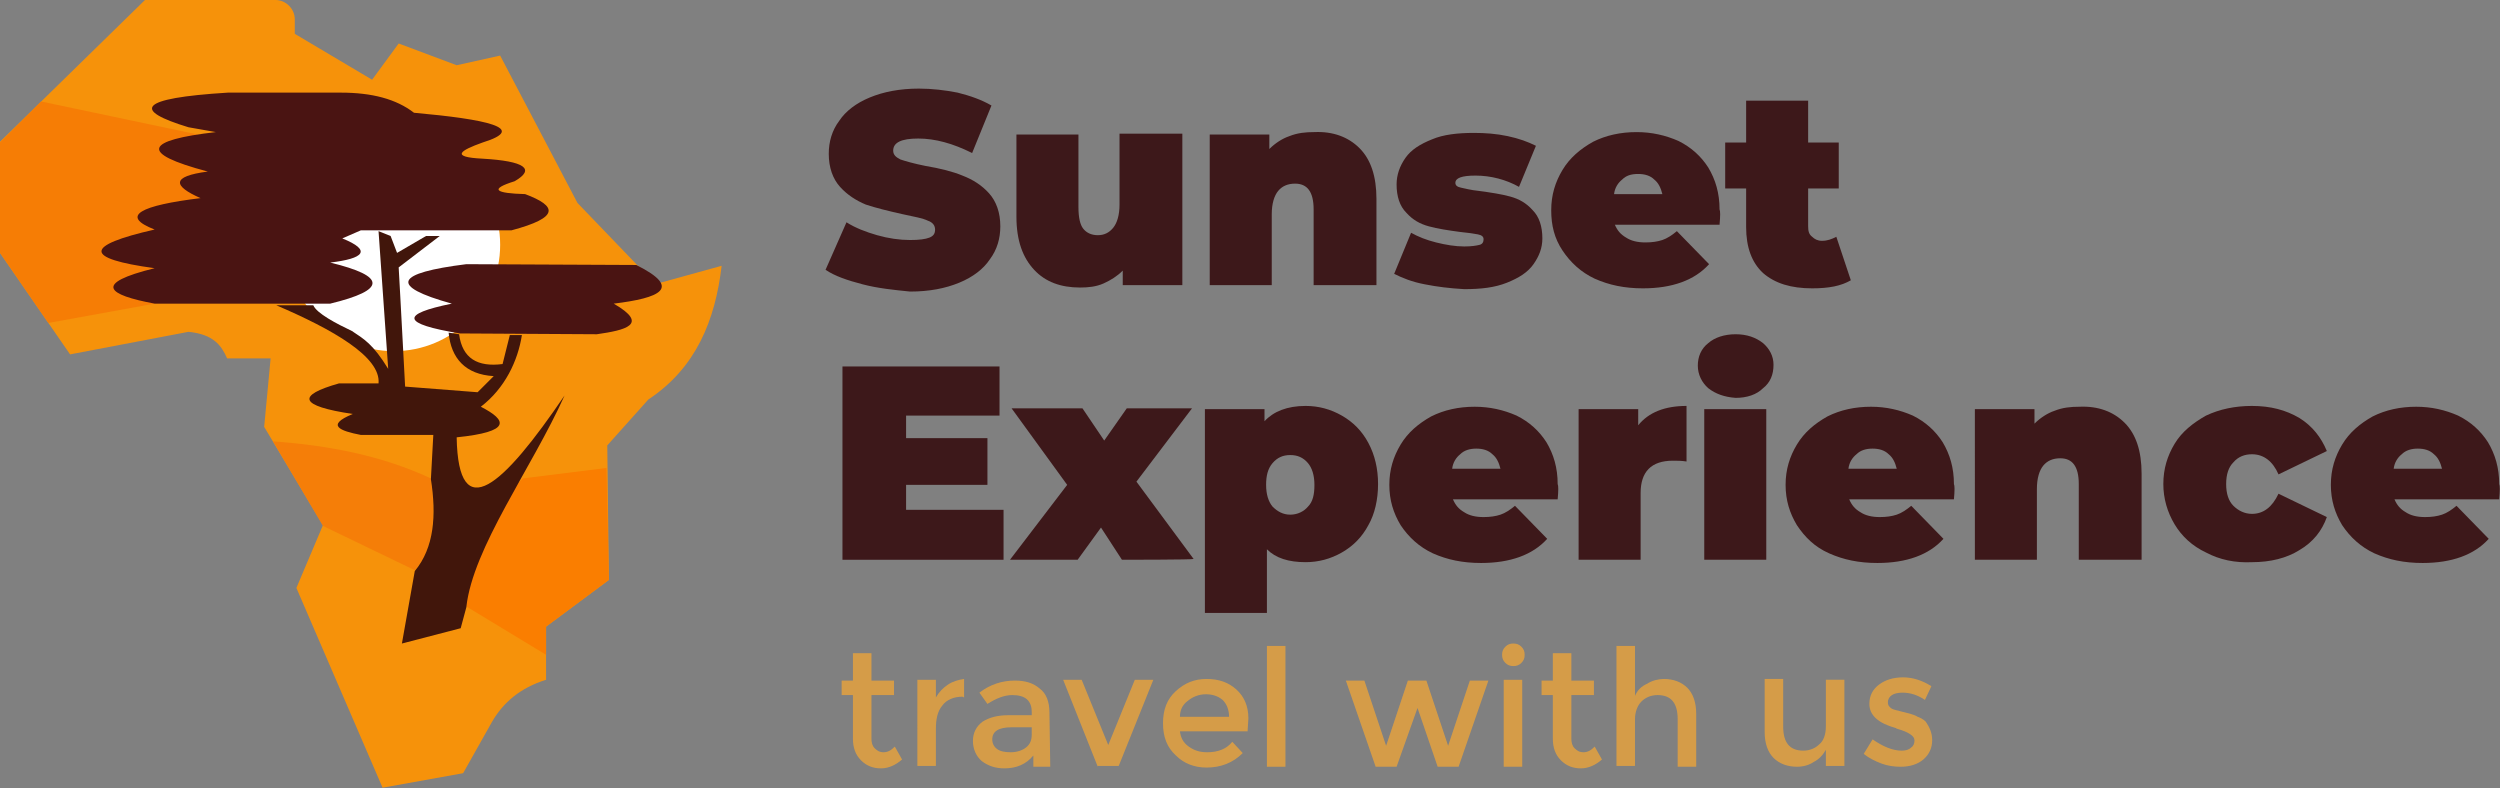 <?xml version="1.0" encoding="utf-8"?>
<!-- Generator: Adobe Illustrator 24.0.1, SVG Export Plug-In . SVG Version: 6.00 Build 0)  -->
<svg version="1.1" id="Layer_1" xmlns="http://www.w3.org/2000/svg" xmlns:xlink="http://www.w3.org/1999/xlink" x="0px" y="0px"
	 viewBox="0 0 310.4 97.9" style="enable-background:new 0 0 310.4 97.9;" xml:space="preserve">
<rect x="0" y="0" width="310.4" height="97.9" fill="#808080" stroke="none"/>
<style type="text/css">
	.st0{fill:#3D181A;}
	.st1{fill:#D59C48;}
	.st2{fill:#F6920A;}
	.st3{fill:#FFFFFF;}
	.st4{fill:#FA7E00;}
	.st5{fill:#F57E08;}
	.st6{fill:#41160B;}
	.st7{fill:#4A1412;}
	.st8{fill:#F67D05;}
</style>
<g>
	<path class="st0" d="M107.1,35.3c-1.9-0.5-3.4-1-4.6-1.8l2.6-5.9c1.1,0.7,2.4,1.2,3.8,1.6c1.4,0.4,2.8,0.6,4.1,0.6
		c1.1,0,1.9-0.1,2.4-0.3c0.5-0.2,0.7-0.5,0.7-1c0-0.5-0.3-0.9-0.9-1.1c-0.6-0.3-1.7-0.5-3.1-0.8c-1.8-0.4-3.4-0.8-4.6-1.2
		c-1.2-0.5-2.3-1.2-3.2-2.2c-0.9-1-1.4-2.4-1.4-4.1c0-1.5,0.4-2.9,1.3-4.1c0.8-1.2,2.1-2.2,3.8-2.9c1.7-0.7,3.7-1.1,6.1-1.1
		c1.6,0,3.3,0.2,4.8,0.5c1.6,0.4,3,0.9,4.2,1.6l-2.4,5.9c-2.4-1.2-4.6-1.8-6.7-1.8c-2.1,0-3.1,0.5-3.1,1.5c0,0.5,0.3,0.8,0.9,1.1
		c0.6,0.2,1.6,0.5,3.1,0.8c1.8,0.3,3.4,0.7,4.6,1.2c1.3,0.5,2.4,1.2,3.3,2.2c0.9,1,1.4,2.4,1.4,4.1c0,1.5-0.4,2.9-1.3,4.1
		c-0.8,1.2-2.1,2.2-3.8,2.9s-3.7,1.1-6.1,1.1C111,36,109,35.8,107.1,35.3z"/>
	<path class="st0" d="M146.8,16.7v18.7h-7.4v-1.8c-0.7,0.7-1.5,1.2-2.4,1.6c-0.9,0.4-1.9,0.5-2.9,0.5c-2.4,0-4.3-0.7-5.7-2.2
		s-2.2-3.6-2.2-6.6V16.7h7.7v9c0,1.3,0.2,2.2,0.6,2.7c0.4,0.5,1,0.8,1.8,0.8c0.8,0,1.4-0.3,1.9-0.9c0.5-0.6,0.8-1.6,0.8-2.9v-8.8
		H146.8z"/>
	<path class="st0" d="M168.8,18.4c1.4,1.4,2.1,3.5,2.1,6.3v10.7h-7.8v-9.4c0-2.2-0.8-3.2-2.3-3.2c-0.9,0-1.6,0.3-2.1,0.9
		c-0.5,0.6-0.8,1.6-0.8,2.9v8.8h-7.7V16.7h7.4v1.8c0.7-0.7,1.6-1.3,2.5-1.6c1-0.4,2-0.5,3.1-0.5C165.5,16.3,167.4,17,168.8,18.4z"/>
	<path class="st0" d="M176.9,35.3c-1.6-0.3-2.8-0.8-3.8-1.3l2.1-5.1c0.9,0.5,1.9,0.9,3.1,1.2c1.2,0.3,2.4,0.5,3.5,0.5
		c0.9,0,1.5-0.1,1.9-0.2c0.4-0.1,0.5-0.4,0.5-0.7c0-0.3-0.2-0.5-0.7-0.6s-1.2-0.2-2.2-0.3c-1.5-0.2-2.8-0.4-3.9-0.7
		c-1.1-0.3-2-0.8-2.8-1.7c-0.8-0.8-1.2-2-1.2-3.5c0-1.2,0.4-2.3,1.1-3.3c0.7-1,1.8-1.7,3.3-2.3c1.4-0.6,3.2-0.8,5.2-0.8
		c1.4,0,2.8,0.1,4.2,0.4c1.4,0.3,2.5,0.7,3.5,1.2l-2.1,5.1c-1.6-0.9-3.5-1.4-5.4-1.4c-1.7,0-2.5,0.3-2.5,0.9c0,0.3,0.2,0.5,0.7,0.6
		s1.2,0.3,2.2,0.4c1.5,0.2,2.8,0.4,3.9,0.7c1.1,0.3,2,0.8,2.8,1.7c0.8,0.8,1.2,2,1.2,3.5c0,1.2-0.4,2.2-1.1,3.2
		c-0.7,1-1.8,1.7-3.3,2.3c-1.5,0.6-3.2,0.8-5.3,0.8C180,35.8,178.4,35.6,176.9,35.3z"/>
	<path class="st0" d="M213.5,27.9h-13c0.3,0.7,0.7,1.2,1.4,1.6c0.6,0.4,1.4,0.6,2.4,0.6c0.8,0,1.5-0.1,2.1-0.3
		c0.6-0.2,1.2-0.6,1.8-1.1l4,4.1c-1.8,2-4.6,3-8.2,3c-2.3,0-4.2-0.4-6-1.2c-1.7-0.8-3-2-4-3.5s-1.4-3.1-1.4-5c0-1.9,0.5-3.5,1.4-5
		c0.9-1.5,2.2-2.6,3.8-3.5c1.6-0.8,3.4-1.2,5.4-1.2c1.9,0,3.6,0.4,5.2,1.1c1.6,0.8,2.8,1.9,3.7,3.3c0.9,1.5,1.4,3.2,1.4,5.2
		C213.6,26.2,213.6,26.8,213.5,27.9z M201.4,22.3c-0.5,0.4-0.9,1-1,1.8h6c-0.2-0.8-0.5-1.4-1-1.8c-0.5-0.5-1.2-0.7-2-0.7
		C202.5,21.6,201.9,21.8,201.4,22.3z"/>
	<path class="st0" d="M229.8,34.8c-1.2,0.7-2.7,1-4.8,1c-2.6,0-4.6-0.6-6.1-1.9c-1.4-1.3-2.1-3.2-2.1-5.7v-4.8h-2.6v-5.7h2.6v-5.2
		h7.7v5.2h3.8v5.7h-3.8v4.7c0,0.6,0.1,1,0.5,1.3c0.3,0.3,0.7,0.5,1.2,0.5c0.7,0,1.2-0.2,1.8-0.5L229.8,34.8z"/>
</g>
<g>
	<path class="st0" d="M124.6,63.4v6.1h-20v-24h19.5v6.1h-11.6v2.8h10.1v5.8h-10.1v3.1H124.6z"/>
	<path class="st0" d="M139.3,69.5l-2.6-4l-2.9,4h-8.4l7.1-9.3l-6.9-9.5h8.8l2.7,4l2.8-4h8.1l-6.9,9.1l7.1,9.6
		C148.2,69.5,139.3,69.5,139.3,69.5z"/>
	<path class="st0" d="M166.6,51.6c1.4,0.8,2.5,1.9,3.3,3.4c0.8,1.5,1.2,3.2,1.2,5.1s-0.4,3.7-1.2,5.1c-0.8,1.5-1.9,2.6-3.3,3.4
		c-1.4,0.8-2.9,1.2-4.5,1.2c-2.1,0-3.7-0.5-4.8-1.6v7.9h-7.7V50.8h7.4v1.5c1.1-1.2,2.8-1.9,5.1-1.9
		C163.7,50.4,165.2,50.8,166.6,51.6z M162.4,62.9c0.6-0.6,0.8-1.5,0.8-2.7c0-1.2-0.3-2.1-0.8-2.7c-0.6-0.7-1.3-1-2.2-1
		s-1.6,0.3-2.2,1c-0.6,0.7-0.8,1.6-0.8,2.7c0,1.2,0.3,2.1,0.8,2.7c0.6,0.6,1.3,1,2.2,1S161.9,63.5,162.4,62.9z"/>
	<path class="st0" d="M193.4,62h-13c0.3,0.7,0.7,1.2,1.4,1.6c0.6,0.4,1.4,0.6,2.4,0.6c0.8,0,1.5-0.1,2.1-0.3
		c0.6-0.2,1.2-0.6,1.8-1.1l4,4.1c-1.8,2-4.6,3-8.2,3c-2.3,0-4.2-0.4-6-1.2c-1.7-0.8-3-2-4-3.5c-0.9-1.5-1.4-3.1-1.4-5
		c0-1.9,0.5-3.5,1.4-5c0.9-1.5,2.2-2.6,3.8-3.5c1.6-0.8,3.4-1.2,5.4-1.2c1.9,0,3.6,0.4,5.2,1.1c1.6,0.8,2.8,1.9,3.7,3.3
		c0.9,1.5,1.4,3.2,1.4,5.2C193.5,60.3,193.5,60.9,193.4,62z M181.3,56.4c-0.5,0.4-0.9,1-1,1.8h6c-0.2-0.8-0.5-1.4-1-1.8
		c-0.5-0.5-1.2-0.7-2-0.7C182.5,55.7,181.8,55.9,181.3,56.4z"/>
	<path class="st0" d="M209.4,50.4v6.9c-0.6-0.1-1.2-0.1-1.7-0.1c-2.7,0-4,1.4-4,4v8.3H196V50.8h7.4v2
		C204.7,51.2,206.7,50.4,209.4,50.4z"/>
	<path class="st0" d="M212.1,48.2c-0.8-0.7-1.3-1.7-1.3-2.8s0.4-2.1,1.3-2.8c0.8-0.7,2-1.1,3.4-1.1c1.4,0,2.5,0.4,3.4,1.1
		c0.8,0.7,1.3,1.6,1.3,2.7c0,1.2-0.4,2.2-1.3,2.9c-0.8,0.8-2,1.2-3.4,1.2C214.1,49.3,213,48.9,212.1,48.2z M211.6,50.8h7.7v18.7
		h-7.7V50.8z"/>
	<path class="st0" d="M242.6,62h-13c0.3,0.7,0.7,1.2,1.4,1.6c0.6,0.4,1.4,0.6,2.4,0.6c0.8,0,1.5-0.1,2.1-0.3
		c0.6-0.2,1.2-0.6,1.8-1.1l4,4.1c-1.8,2-4.6,3-8.2,3c-2.3,0-4.2-0.4-6-1.2s-3-2-4-3.5c-0.9-1.5-1.4-3.1-1.4-5c0-1.9,0.5-3.5,1.4-5
		c0.9-1.5,2.2-2.6,3.8-3.5c1.6-0.8,3.4-1.2,5.4-1.2c1.9,0,3.6,0.4,5.2,1.1c1.6,0.8,2.8,1.9,3.7,3.3c0.9,1.5,1.4,3.2,1.4,5.2
		C242.7,60.3,242.7,60.9,242.6,62z M230.5,56.4c-0.5,0.4-0.9,1-1,1.8h6c-0.2-0.8-0.5-1.4-1-1.8c-0.5-0.5-1.2-0.7-2-0.7
		C231.7,55.7,231,55.9,230.5,56.4z"/>
	<path class="st0" d="M263.8,52.5c1.4,1.4,2.1,3.5,2.1,6.3v10.7h-7.8v-9.4c0-2.2-0.8-3.2-2.3-3.2c-0.9,0-1.6,0.3-2.1,0.9
		c-0.5,0.6-0.8,1.6-0.8,2.9v8.8h-7.7V50.8h7.4v1.8c0.7-0.7,1.6-1.3,2.5-1.6c1-0.4,2-0.5,3.1-0.5C260.5,50.4,262.4,51.1,263.8,52.5z"
		/>
	<path class="st0" d="M273.9,68.6c-1.7-0.8-3-2-3.9-3.5c-0.9-1.5-1.4-3.2-1.4-5c0-1.9,0.5-3.5,1.4-5c0.9-1.5,2.3-2.6,3.9-3.5
		c1.7-0.8,3.6-1.2,5.7-1.2c2.3,0,4.2,0.5,5.9,1.5c1.6,1,2.7,2.4,3.4,4.1l-6,2.9c-0.7-1.6-1.8-2.5-3.3-2.5c-0.9,0-1.7,0.3-2.3,1
		c-0.6,0.6-0.9,1.5-0.9,2.7c0,1.2,0.3,2.1,0.9,2.7c0.6,0.6,1.4,1,2.3,1c1.4,0,2.5-0.8,3.3-2.5l6,2.9c-0.6,1.7-1.7,3.1-3.4,4.1
		c-1.6,1-3.6,1.5-5.9,1.5C277.5,69.9,275.6,69.5,273.9,68.6z"/>
	<path class="st0" d="M310.3,62h-13c0.3,0.7,0.7,1.2,1.4,1.6c0.6,0.4,1.4,0.6,2.4,0.6c0.8,0,1.5-0.1,2.1-0.3
		c0.6-0.2,1.2-0.6,1.8-1.1l4,4.1c-1.8,2-4.6,3-8.2,3c-2.3,0-4.2-0.4-6-1.2c-1.7-0.8-3-2-4-3.5c-0.9-1.5-1.4-3.1-1.4-5
		c0-1.9,0.5-3.5,1.4-5c0.9-1.5,2.2-2.6,3.8-3.5c1.6-0.8,3.4-1.2,5.4-1.2c1.9,0,3.6,0.4,5.2,1.1c1.6,0.8,2.8,1.9,3.7,3.3
		c0.9,1.5,1.4,3.2,1.4,5.2C310.4,60.3,310.4,60.9,310.3,62z M298.2,56.4c-0.5,0.4-0.9,1-1,1.8h6c-0.2-0.8-0.5-1.4-1-1.8
		c-0.5-0.5-1.2-0.7-2-0.7C299.4,55.7,298.7,55.9,298.2,56.4z"/>
</g>
<g>
	<g>
		<path class="st1" d="M108.2,86.3v5.4c0,0.5,0.1,0.9,0.4,1.2c0.3,0.3,0.6,0.5,1.1,0.5c0.5,0,0.9-0.2,1.4-0.7l0.9,1.6
			c-0.8,0.7-1.7,1.1-2.6,1.1c-1,0-1.8-0.3-2.5-1c-0.7-0.7-1-1.6-1-2.7v-5.4h-1.4v-1.8h1.4v-3.4h2.3v3.4h2.8v1.8L108.2,86.3
			L108.2,86.3z"/>
		<path class="st1" d="M119.5,86.5c-1.1,0-2,0.4-2.5,1.1c-0.6,0.7-0.8,1.7-0.8,2.9v4.6h-2.3V84.4h2.3v2.2c0.4-0.7,0.9-1.2,1.5-1.6
			c0.6-0.4,1.3-0.6,2-0.7l0,2.3C119.5,86.5,119.5,86.5,119.5,86.5z"/>
		<path class="st1" d="M130.4,95.2h-2.1v-1.4c-0.9,1.1-2.1,1.6-3.6,1.6c-1.1,0-2-0.3-2.8-0.9c-0.7-0.6-1.1-1.5-1.1-2.5
			s0.4-1.8,1.2-2.4c0.8-0.5,1.8-0.8,3.2-0.8h2.9v-0.4c0-1.4-0.8-2.1-2.4-2.1c-1,0-2,0.4-3.1,1.1l-1-1.4c1.3-1,2.8-1.5,4.4-1.5
			c1.3,0,2.3,0.3,3.1,1c0.8,0.6,1.2,1.6,1.2,3L130.4,95.2L130.4,95.2z M128.1,91.2v-0.9h-2.5c-1.6,0-2.4,0.5-2.4,1.5
			c0,0.5,0.2,0.9,0.6,1.2c0.4,0.3,1,0.4,1.7,0.4c0.7,0,1.4-0.2,1.9-0.6C127.9,92.4,128.1,91.9,128.1,91.2z"/>
		<path class="st1" d="M136.3,95.2L132,84.4h2.3l3.3,8.1l3.3-8.1h2.3l-4.3,10.7H136.3z"/>
		<path class="st1" d="M154.9,90.8h-8.4c0.1,0.8,0.4,1.4,1.1,1.9c0.7,0.5,1.4,0.7,2.3,0.7c1.3,0,2.4-0.4,3.1-1.3l1.3,1.4
			c-1.2,1.2-2.7,1.8-4.5,1.8c-1.5,0-2.8-0.5-3.8-1.5c-1.1-1-1.6-2.3-1.6-4c0-1.7,0.5-3,1.6-4c1.1-1,2.3-1.5,3.8-1.5
			c1.5,0,2.7,0.4,3.7,1.3c1,0.9,1.5,2.1,1.5,3.6L154.9,90.8L154.9,90.8z M146.5,89h6.1c0-0.9-0.3-1.6-0.8-2.1
			c-0.6-0.5-1.3-0.7-2.1-0.7c-0.8,0-1.6,0.3-2.2,0.8C146.8,87.5,146.5,88.2,146.5,89z"/>
		<path class="st1" d="M159.6,95.2h-2.3V80.2h2.3V95.2z"/>
		<path class="st1" d="M173.4,95.2h-2.6l-3.7-10.7h2.3l2.7,8.1l2.7-8.1h2.3l2.7,8.1l2.7-8.1h2.3l-3.7,10.7h-2.6l-2.5-7.3L173.4,95.2
			z"/>
		<path class="st1" d="M186.9,82.3c-0.3-0.3-0.4-0.6-0.4-1c0-0.4,0.1-0.7,0.4-1c0.3-0.3,0.6-0.4,1-0.4s0.7,0.1,1,0.4
			c0.3,0.3,0.4,0.6,0.4,1s-0.1,0.7-0.4,1c-0.3,0.3-0.6,0.4-1,0.4S187.2,82.6,186.9,82.3z M189,95.2h-2.3V84.4h2.3V95.2z"/>
		<path class="st1" d="M195.1,86.3v5.4c0,0.5,0.1,0.9,0.4,1.2c0.3,0.3,0.6,0.5,1.1,0.5c0.5,0,0.9-0.2,1.4-0.7l0.9,1.6
			c-0.8,0.7-1.7,1.1-2.6,1.1c-1,0-1.8-0.3-2.5-1c-0.7-0.7-1-1.6-1-2.7v-5.4h-1.4v-1.8h1.4v-3.4h2.3v3.4h2.8v1.8L195.1,86.3
			L195.1,86.3z"/>
		<path class="st1" d="M203,89.3v5.8h-2.3V80.2h2.3v6.2c0.3-0.7,0.8-1.2,1.5-1.5c0.6-0.4,1.4-0.6,2.1-0.6c1.2,0,2.2,0.4,2.9,1.1
			c0.7,0.7,1.1,1.8,1.1,3.2v6.6h-2.3v-5.9c0-2-0.8-3-2.5-3c-0.8,0-1.5,0.3-2,0.8C203.3,87.6,203,88.4,203,89.3z"/>
		<path class="st1" d="M226.7,90.2v-5.8h2.3v10.7h-2.3v-2c-0.4,0.7-0.9,1.2-1.5,1.5c-0.6,0.4-1.3,0.6-2.1,0.6
			c-1.2,0-2.2-0.4-2.9-1.1c-0.7-0.7-1.1-1.8-1.1-3.2v-6.6h2.3v5.9c0,2,0.8,3,2.5,3c0.8,0,1.5-0.3,2-0.8
			C226.4,92,226.7,91.2,226.7,90.2z"/>
		<path class="st1" d="M239.9,91.9c0,1-0.4,1.8-1.1,2.4c-0.7,0.6-1.7,0.9-2.8,0.9c-0.8,0-1.6-0.1-2.4-0.4c-0.8-0.3-1.6-0.7-2.2-1.2
			l1.1-1.8c1.3,0.9,2.5,1.4,3.6,1.4c0.5,0,0.9-0.1,1.2-0.4c0.3-0.2,0.4-0.5,0.4-0.9c0-0.5-0.7-1-2.1-1.4c-0.1,0-0.2-0.1-0.2-0.1
			c-2.2-0.6-3.3-1.6-3.3-3c0-1,0.4-1.8,1.2-2.4c0.8-0.6,1.8-0.9,3-0.9c1.2,0,2.4,0.4,3.5,1.1l-0.8,1.7c-0.9-0.6-1.8-0.9-2.8-0.9
			c-0.5,0-1,0.1-1.3,0.3c-0.3,0.2-0.5,0.5-0.5,0.9c0,0.4,0.2,0.6,0.5,0.8c0.2,0.1,0.6,0.2,1,0.3c0.4,0.1,0.8,0.2,1.2,0.3
			c0.3,0.1,0.7,0.2,1,0.4c0.3,0.1,0.7,0.3,1,0.6C239.5,90.2,239.9,90.9,239.9,91.9z"/>
	</g>
</g>
<g>
	<path class="st2" d="M8.7,44L0,31.4v-4.5v-9.3L18,0h16.2c1.3,0,2.4,1.1,2.4,2.4v1.8l9.6,5.7l3.3-4.5l7.2,2.7l5.4-1.2l9.6,18.3
		l7.5,7.8l2.8,2.1l7.6-2.1c-0.8,6.8-3.2,12.7-9.1,16.6l-5.1,5.7L75.6,72l-7.8,5.8v6.6c-3.2,1-5.3,2.8-6.7,5.2l-3.6,6.4l-10,1.8
		L36.8,73l3.3-7.8L32.8,53l0.8-8.5h-5.4c-0.7-1.6-1.7-3-4.8-3.3L8.7,44z"/>
	<circle class="st3" cx="48.9" cy="30.4" r="13.2"/>
	<path class="st4" d="M67.8,81.3l-9.9-6c0.9-6.4,3.1-11.9,7-15.9l10.4-1.3L75.6,72l-7.8,5.8V81.3z"/>
	<path class="st5" d="M40.1,65.3l11.4,5.5c2.4-2.7,2.6-6.8,2-11.4c-6-2.8-12.6-4.1-19.6-4.6L40.1,65.3z"/>
	<path class="st6" d="M47,47.6h-4.9c-5.3,1.5-5,2.8,1.7,3.8c-3.4,1.4-1.6,2.1,1,2.6h9l-0.3,5.5c0.7,4.5,0.4,8.5-2,11.4l-1.6,9
		l7.3-1.9l0.7-2.6c0.8-7.4,8.1-17.2,12.2-26.3c-7.6,11.2-13.2,16.4-13.4,5.2c6.8-0.7,6.3-2.1,3-3.8c3-2.3,4.6-5.7,5.1-8.9h-1.5
		l-0.9,3.6c-3.1,0.4-5-0.7-5.4-3.7l-1.3-0.2c0.3,3.2,2.1,5.2,5.6,5.4l-2,2l-9-0.7l-0.6-11.2l-0.2-3.6l5.1-3.9h-1.7l-3.6,2.1
		l-0.8-2.1l-1.5-0.6l1.2,17.1c-1.9-3.1-3-3.7-4.5-4.7c-1.9-0.9-4.4-2.2-4.8-3.2h-4.6C41.3,40.9,47.3,44.3,47,47.6z"/>
	<path class="st7" d="M74.1,41.5l-17-0.1c-7.3-1.2-7.4-2.4-1-3.7c-7.9-2.2-7-3.8,1.8-4.9L79,32.9c5.8,2.9,2.9,4.1-2.8,4.8
		C80.7,40.3,77.6,41,74.1,41.5z"/>
	<polygon class="st8" points="0,17.7 5.1,12.6 29.3,17.7 19.2,37.7 6,40.1 0,31.4 	"/>
	<path class="st7" d="M19.2,37.7H41c7-1.7,7-3.4,0-5.1c4.2-0.5,5.2-1.5,1.5-3l2.3-1h18.7c6-1.6,5.7-3,1.7-4.5
		c-3.7-0.1-4.5-0.6-1.3-1.6c2.6-1.5,1.3-2.5-4-2.8c-4-0.2-2.8-1,0-2c5.8-1.8,0.4-2.9-8.5-3.7c-2.2-1.7-5.2-2.5-9.1-2.5H28.3
		c-11.3,0.7-11.8,2.2-4.9,4.3l3.4,0.6c-8.7,1-9.7,2.6-1,4.9c-4.6,0.6-4.3,1.8-0.9,3.3c-7.4,0.9-10.1,2.2-5.7,3.9
		c-8.8,2-8.8,3.6,0,4.8C11.5,35.2,13.3,36.6,19.2,37.7z"/>
</g>
</svg>
